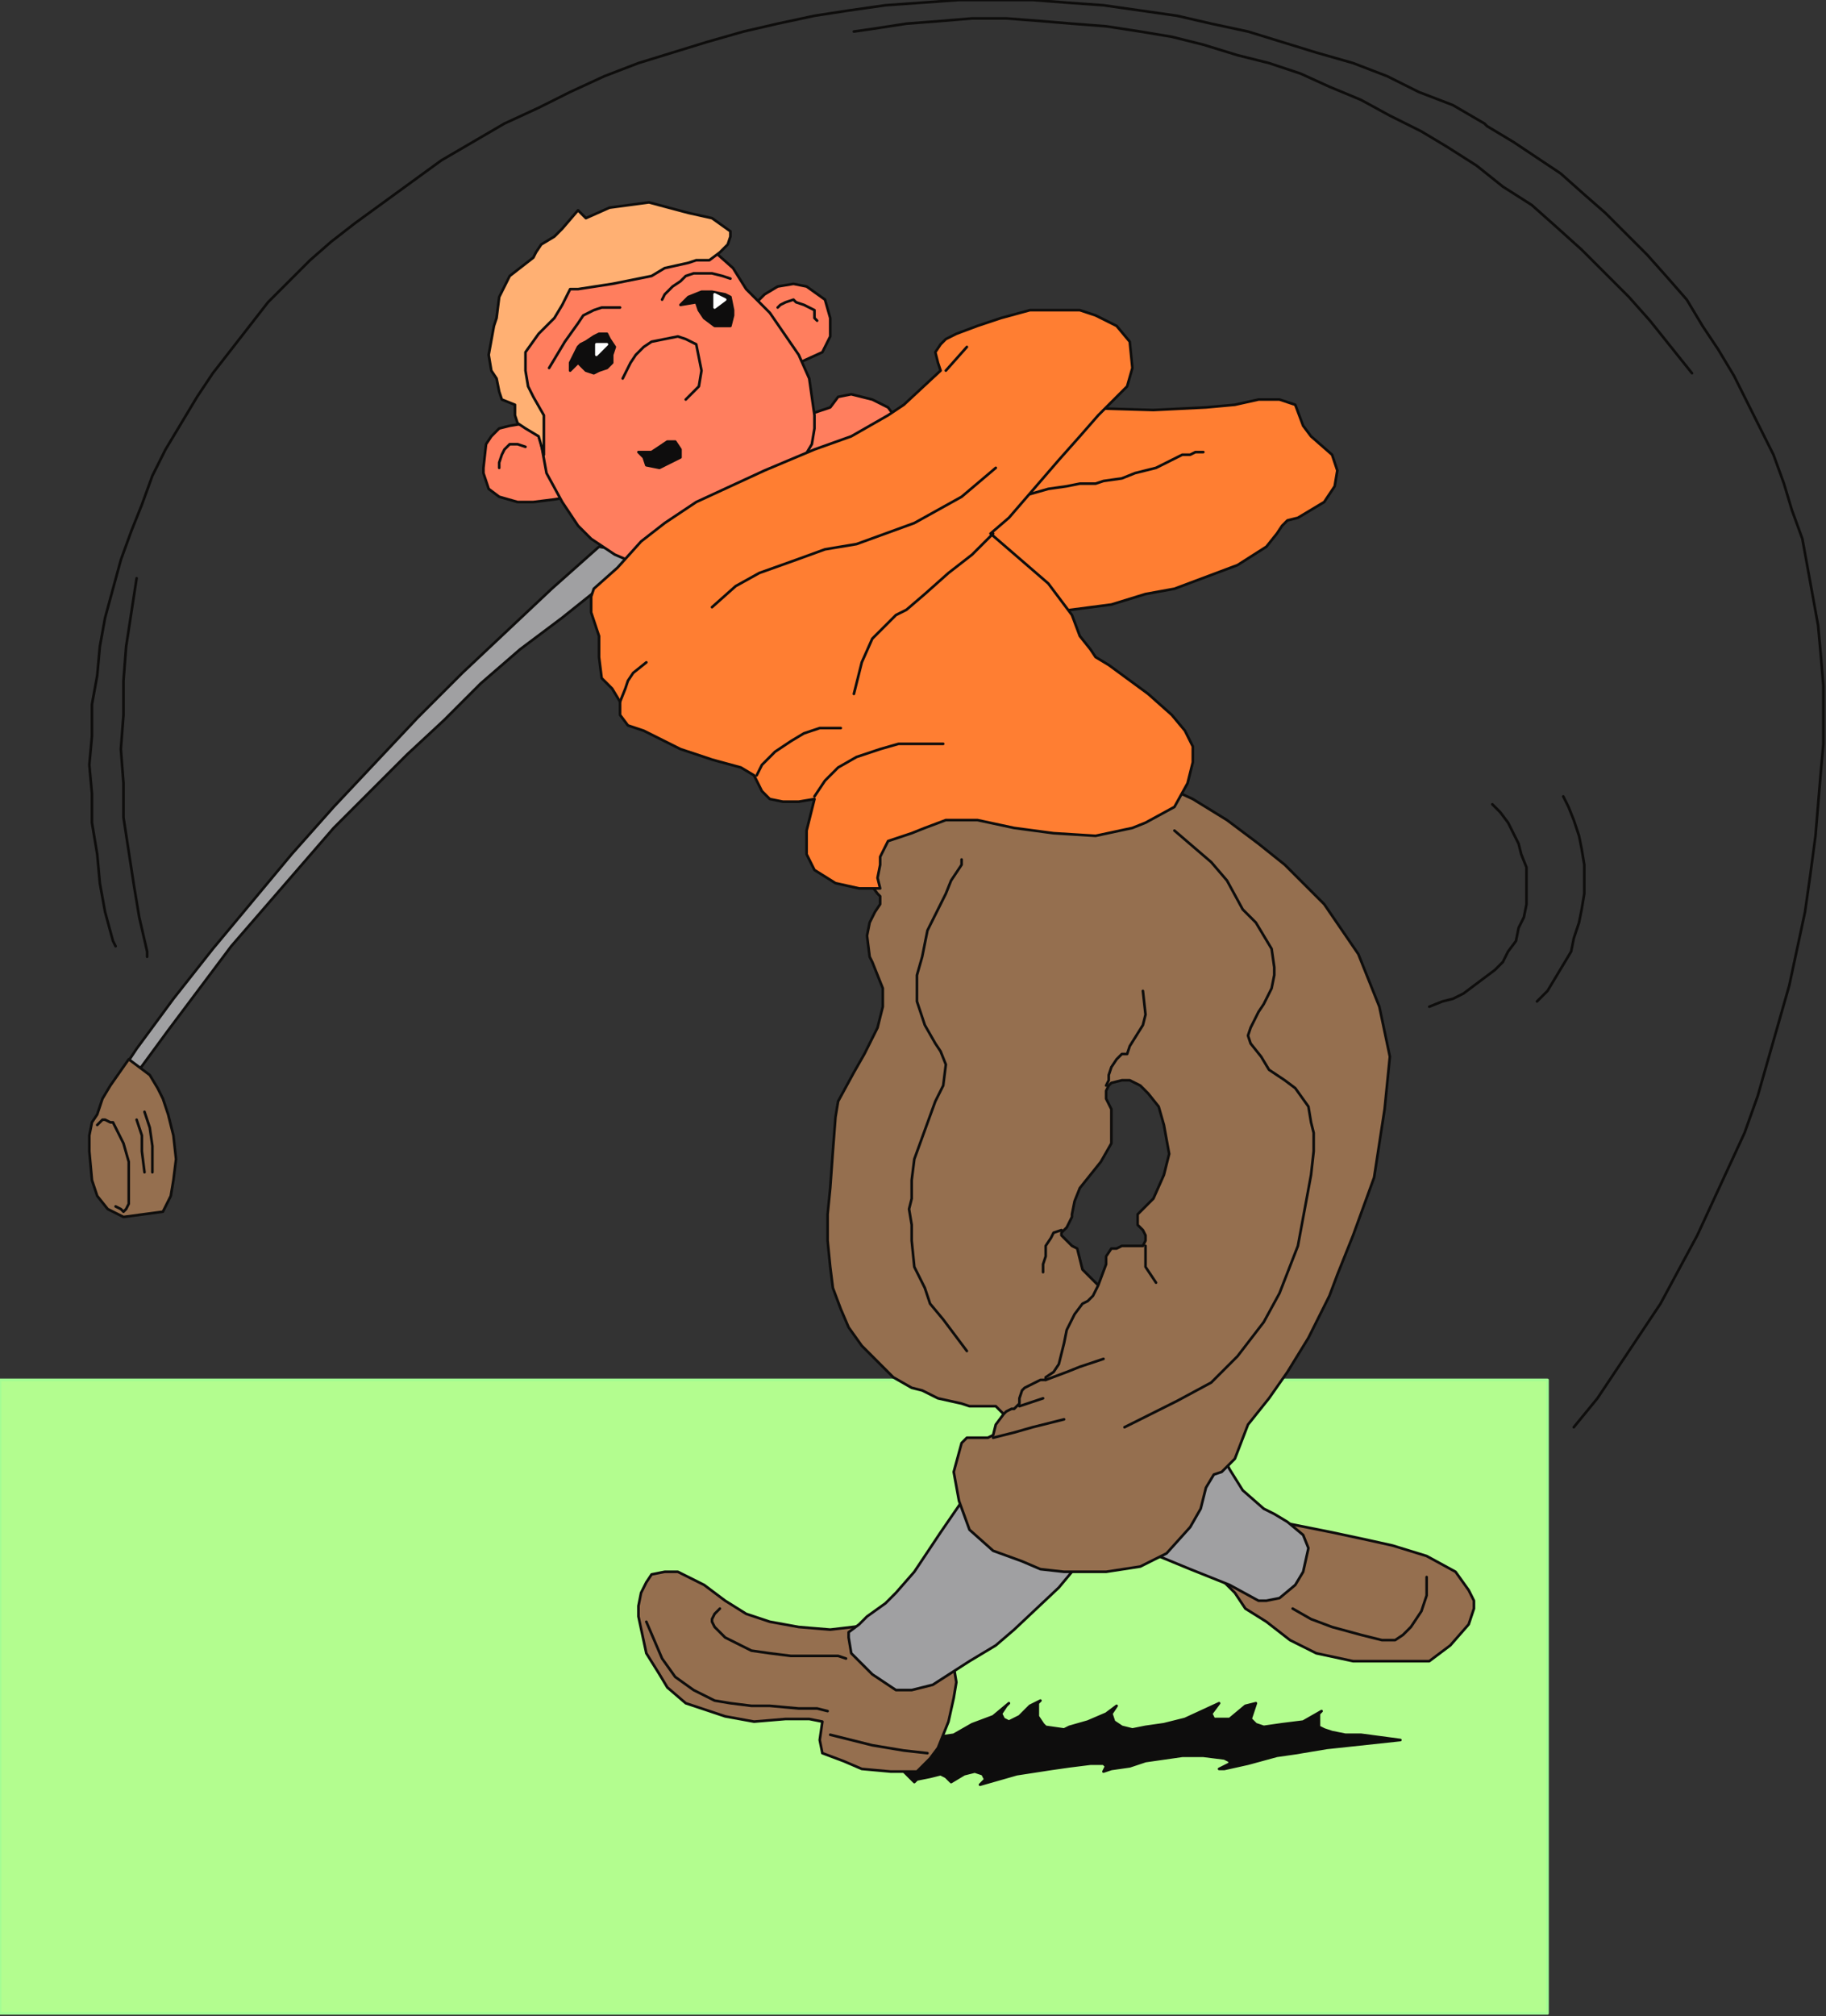 <?xml version="1.0" encoding="UTF-8" standalone="no"?>
<svg
   xmlns:dc="http://purl.org/dc/elements/1.1/"
   xmlns:cc="http://creativecommons.org/ns#"
   xmlns:rdf="http://www.w3.org/1999/02/22-rdf-syntax-ns#"
   xmlns:svg="http://www.w3.org/2000/svg"
   xmlns="http://www.w3.org/2000/svg"
   xmlns:sodipodi="http://sodipodi.sourceforge.net/DTD/sodipodi-0.dtd"
   xmlns:inkscape="http://www.inkscape.org/namespaces/inkscape"
   version="1.0"
   width="183.885mm"
   height="202.935mm"
   id="svg153"
   sodipodi:docname="CGOLF003.WMF">
  <rect width="100%" height="100%" fill="#333333" stroke="none"/>
  <sodipodi:namedview
     pagecolor="#ffffff"
     bordercolor="#666666"
     borderopacity="1"
     objecttolerance="10"
     gridtolerance="10"
     guidetolerance="10"
     inkscape:pageopacity="0"
     inkscape:pageshadow="2"
     inkscape:window-width="640"
     inkscape:window-height="480"
     id="namedview155" />
  <defs
     id="defs3">
    <pattern
       id="WMFhbasepattern"
       patternUnits="userSpaceOnUse"
       width="6"
       height="6"
       x="0"
       y="0" />
  </defs>
  <path
     style="fill:#b3fd8f;fill-rule:evenodd;fill-opacity:1;stroke:none;"
     d="  M 0,766   L 0,525   L 589,525   L 589,766   L 0,766  z "
     id="path5" />
  <path
     style="fill:none;stroke:#a3fd94;stroke-width:1px;stroke-linecap:round;stroke-linejoin:round;stroke-miterlimit:4;stroke-dasharray:none;stroke-opacity:1;"
     d="  M 0,766   L 0,525   L 589,525   L 589,766   L 0,766  "
     id="path7" />
  <path
     style="fill:#0e0d0d;fill-rule:evenodd;fill-opacity:1;stroke:none;"
     d="  M 351,662   L 356,661   L 363,660   L 370,656   L 378,653   L 384,648   L 383,649   L 381,652   L 382,654   L 384,655   L 388,653   L 392,649   L 396,647   L 395,648   L 395,653   L 397,656   L 398,657   L 405,658   L 407,657   L 414,655   L 421,652   L 425,649   L 423,652   L 424,655   L 427,657   L 431,658   L 436,657   L 443,656   L 451,654   L 464,648   L 461,652   L 462,654   L 464,654   L 468,654   L 474,649   L 478,648   L 477,651   L 476,654   L 478,656   L 481,657   L 488,656   L 496,655   L 503,651   L 502,652   L 502,655   L 502,657   L 504,658   L 507,659   L 512,660   L 518,660   L 533,662   L 505,665   L 493,667   L 486,668   L 475,671   L 466,673   L 464,673   L 468,671   L 468,670   L 466,669   L 458,668   L 450,668   L 443,669   L 436,670   L 430,672   L 423,673   L 420,674   L 421,672   L 420,671   L 415,671   L 407,672   L 400,673   L 387,675   L 373,679   L 375,677   L 374,675   L 371,674   L 367,675   L 362,678   L 360,676   L 358,675   L 354,676   L 349,677   L 348,678   L 343,673   L 341,672   L 337,671   L 351,662  z "
     id="path9" />
  <path
     style="fill:none;stroke:#0e0d0c;stroke-width:1px;stroke-linecap:round;stroke-linejoin:round;stroke-miterlimit:4;stroke-dasharray:none;stroke-opacity:1;"
     d="  M 351,662   L 356,661   L 363,660   L 370,656   L 378,653   L 384,648   L 383,649   L 381,652   L 382,654   L 384,655   L 388,653   L 392,649   L 396,647   L 395,648   L 395,653   L 397,656   L 398,657   L 405,658   L 407,657   L 414,655   L 421,652   L 425,649   L 423,652   L 424,655   L 427,657   L 431,658   L 436,657   L 443,656   L 451,654   L 464,648   L 461,652   L 462,654   L 464,654   L 468,654   L 474,649   L 478,648   L 477,651   L 476,654   L 478,656   L 481,657   L 488,656   L 496,655   L 503,651   L 502,652   L 502,655   L 502,657   L 504,658   L 507,659   L 512,660   L 518,660   L 533,662   L 505,665   L 493,667   L 486,668   L 475,671   L 466,673   L 464,673   L 468,671   L 468,670   L 466,669   L 458,668   L 450,668   L 443,669   L 436,670   L 430,672   L 423,673   L 420,674   L 421,672   L 420,671   L 415,671   L 407,672   L 400,673   L 387,675   L 373,679   L 375,677   L 374,675   L 371,674   L 367,675   L 362,678   L 360,676   L 358,675   L 354,676   L 349,677   L 348,678   L 343,673   L 341,672   L 337,671   L 351,662  "
     id="path11" />
  <path
     style="fill:#a0a0a2;fill-rule:evenodd;fill-opacity:1;stroke:none;"
     d="  M 228,208   L 210,224   L 193,240   L 176,256   L 159,273   L 143,290   L 127,307   L 111,325   L 96,343   L 81,361   L 66,380   L 52,399   L 48,405   L 53,407   L 64,392   L 76,376   L 88,360   L 101,345   L 114,330   L 127,315   L 141,301   L 155,287   L 169,274   L 183,260   L 198,247   L 214,235   L 229,223   L 245,211   L 228,208  z "
     id="path13" />
  <path
     style="fill:none;stroke:#0e0d0c;stroke-width:1px;stroke-linecap:round;stroke-linejoin:round;stroke-miterlimit:4;stroke-dasharray:none;stroke-opacity:1;"
     d="  M 228,208   L 210,224   L 193,240   L 176,256   L 159,273   L 143,290   L 127,307   L 111,325   L 96,343   L 81,361   L 66,380   L 52,399   L 48,405   L 53,407   L 64,392   L 76,376   L 88,360   L 101,345   L 114,330   L 127,315   L 141,301   L 155,287   L 169,274   L 183,260   L 198,247   L 214,235   L 229,223   L 245,211   L 228,208  "
     id="path15" />
  <path
     style="fill:#956f4f;fill-rule:evenodd;fill-opacity:1;stroke:none;"
     d="  M 333,618   L 316,620   L 304,619   L 293,617   L 284,614   L 276,609   L 268,603   L 258,598   L 253,598   L 248,599   L 246,602   L 244,606   L 243,611   L 243,615   L 246,629   L 251,637   L 254,642   L 261,648   L 276,653   L 287,655   L 299,654   L 308,654   L 313,655   L 312,662   L 313,667   L 321,670   L 328,673   L 339,674   L 349,674   L 354,669   L 357,665   L 361,655   L 363,646   L 364,640   L 363,634   L 363,629   L 333,618  z "
     id="path17" />
  <path
     style="fill:none;stroke:#0e0d0c;stroke-width:1px;stroke-linecap:round;stroke-linejoin:round;stroke-miterlimit:4;stroke-dasharray:none;stroke-opacity:1;"
     d="  M 333,618   L 316,620   L 304,619   L 293,617   L 284,614   L 276,609   L 268,603   L 258,598   L 253,598   L 248,599   L 246,602   L 244,606   L 243,611   L 243,615   L 246,629   L 251,637   L 254,642   L 261,648   L 276,653   L 287,655   L 299,654   L 308,654   L 313,655   L 312,662   L 313,667   L 321,670   L 328,673   L 339,674   L 349,674   L 354,669   L 357,665   L 361,655   L 363,646   L 364,640   L 363,634   L 363,629   L 333,618  "
     id="path19" />
  <path
     style="fill:#956f4f;fill-rule:evenodd;fill-opacity:1;stroke:none;"
     d="  M 465,601   L 470,606   L 474,612   L 482,617   L 491,624   L 501,629   L 515,632   L 532,632   L 544,632   L 548,629   L 552,626   L 559,618   L 561,612   L 561,609   L 559,605   L 554,598   L 543,592   L 530,588   L 521,586   L 507,583   L 497,581   L 487,579   L 465,601  z "
     id="path21" />
  <path
     style="fill:none;stroke:#0e0d0c;stroke-width:1px;stroke-linecap:round;stroke-linejoin:round;stroke-miterlimit:4;stroke-dasharray:none;stroke-opacity:1;"
     d="  M 465,601   L 470,606   L 474,612   L 482,617   L 491,624   L 501,629   L 515,632   L 532,632   L 544,632   L 548,629   L 552,626   L 559,618   L 561,612   L 561,609   L 559,605   L 554,598   L 543,592   L 530,588   L 521,586   L 507,583   L 497,581   L 487,579   L 465,601  "
     id="path23" />
  <path
     style="fill:#a0a0a2;fill-rule:evenodd;fill-opacity:1;stroke:none;"
     d="  M 369,567   L 358,583   L 348,598   L 341,606   L 337,610   L 330,615   L 327,618   L 323,621   L 323,623   L 324,629   L 332,637   L 341,643   L 347,643   L 355,641   L 369,632   L 379,626   L 386,620   L 403,604   L 408,598   L 408,589   L 408,587   L 369,567  z "
     id="path25" />
  <path
     style="fill:none;stroke:#0e0d0c;stroke-width:1px;stroke-linecap:round;stroke-linejoin:round;stroke-miterlimit:4;stroke-dasharray:none;stroke-opacity:1;"
     d="  M 369,567   L 358,583   L 348,598   L 341,606   L 337,610   L 330,615   L 327,618   L 323,621   L 323,623   L 324,629   L 332,637   L 341,643   L 347,643   L 355,641   L 369,632   L 379,626   L 386,620   L 403,604   L 408,598   L 408,589   L 408,587   L 369,567  "
     id="path27" />
  <path
     style="fill:#a0a0a2;fill-rule:evenodd;fill-opacity:1;stroke:none;"
     d="  M 462,547   L 468,559   L 473,567   L 481,574   L 485,576   L 490,579   L 496,584   L 498,589   L 496,598   L 493,603   L 487,608   L 482,609   L 479,609   L 468,603   L 453,597   L 436,590   L 462,547  z "
     id="path29" />
  <path
     style="fill:none;stroke:#0e0d0c;stroke-width:1px;stroke-linecap:round;stroke-linejoin:round;stroke-miterlimit:4;stroke-dasharray:none;stroke-opacity:1;"
     d="  M 462,547   L 468,559   L 473,567   L 481,574   L 485,576   L 490,579   L 496,584   L 498,589   L 496,598   L 493,603   L 487,608   L 482,609   L 479,609   L 468,603   L 453,597   L 436,590   L 462,547  "
     id="path31" />
  <path
     style="fill:#956f4f;fill-rule:evenodd;fill-opacity:1;stroke:none;"
     d="  M 49,403   L 57,409   L 60,414   L 62,418   L 64,424   L 66,432   L 67,441   L 66,449   L 65,455   L 62,461   L 47,463   L 41,460   L 37,455   L 35,449   L 34,438   L 34,432   L 35,427   L 37,424   L 39,418   L 42,413   L 49,403  z "
     id="path33" />
  <path
     style="fill:none;stroke:#0e0d0c;stroke-width:1px;stroke-linecap:round;stroke-linejoin:round;stroke-miterlimit:4;stroke-dasharray:none;stroke-opacity:1;"
     d="  M 49,403   L 57,409   L 60,414   L 62,418   L 64,424   L 66,432   L 67,441   L 66,449   L 65,455   L 62,461   L 47,463   L 41,460   L 37,455   L 35,449   L 34,438   L 34,432   L 35,427   L 37,424   L 39,418   L 42,413   L 49,403  "
     id="path35" />
  <path
     style="fill:#956f4f;fill-rule:evenodd;fill-opacity:1;stroke:none;"
     d="  M 415,486   L 412,483   L 410,475   L 408,474   L 406,472   L 404,470   L 404,469   L 405,468   L 406,467   L 408,463   L 408,462   L 409,457   L 411,452   L 415,447   L 419,442   L 423,435   L 423,431   L 423,422   L 422,420   L 421,418   L 421,415   L 422,413   L 423,412   L 427,411   L 430,411   L 434,413   L 437,416   L 441,421   L 443,428   L 445,439   L 443,447   L 439,456   L 435,460   L 433,462   L 433,463   L 433,466   L 435,468   L 436,470   L 436,472   L 435,474   L 431,474   L 428,474   L 427,474   L 425,475   L 423,475   L 421,478   L 421,481   L 418,489   L 418,489   L 416,493   L 414,495   L 412,496   L 409,500   L 406,506   L 405,511   L 403,519   L 401,522   L 398,524   L 398,525   L 396,525   L 394,526   L 392,527   L 392,527   L 390,528   L 389,529   L 388,532   L 388,534   L 387,535   L 386,536   L 385,536   L 383,537   L 382,538   L 382,538   L 379,542   L 378,546   L 376,547   L 373,547   L 369,547   L 368,547   L 366,549   L 363,560   L 365,571   L 369,582   L 378,590   L 389,594   L 396,597   L 405,598   L 421,598   L 434,596   L 444,591   L 453,581   L 457,574   L 459,566   L 462,561   L 465,560   L 470,555   L 475,542   L 483,532   L 490,522   L 498,509   L 506,493   L 509,485   L 515,470   L 523,448   L 527,422   L 529,402   L 525,383   L 517,363   L 504,344   L 489,329   L 479,321   L 467,312   L 454,304   L 441,298   L 430,295   L 349,306   L 329,316   L 328,317   L 328,326   L 334,332   L 331,336   L 334,340   L 335,341   L 335,344   L 333,347   L 331,351   L 330,356   L 331,364   L 332,366   L 334,371   L 336,376   L 336,383   L 334,391   L 331,397   L 329,401   L 325,408   L 319,419   L 318,425   L 317,438   L 316,452   L 315,462   L 315,472   L 316,482   L 317,490   L 320,498   L 323,505   L 328,512   L 340,524   L 347,528   L 351,529   L 357,532   L 366,534   L 369,535   L 379,535   L 380,536   L 382,538   L 383,537   L 385,536   L 386,536   L 387,535   L 388,534   L 388,532   L 389,529   L 390,528   L 392,527   L 392,527   L 394,526   L 396,525   L 398,525   L 398,524   L 401,522   L 403,519   L 405,511   L 406,506   L 409,500   L 412,496   L 414,495   L 416,493   L 418,489   L 415,486  z "
     id="path37" />
  <path
     style="fill:none;stroke:#0e0d0c;stroke-width:1px;stroke-linecap:round;stroke-linejoin:round;stroke-miterlimit:4;stroke-dasharray:none;stroke-opacity:1;"
     d="  M 415,486   L 412,483   L 410,475   L 408,474   L 406,472   L 404,470   L 404,469   L 405,468   L 406,467   L 408,463   L 408,462   L 409,457   L 411,452   L 415,447   L 419,442   L 423,435   L 423,431   L 423,422   L 422,420   L 421,418   L 421,415   L 422,413   L 423,412   L 427,411   L 430,411   L 434,413   L 437,416   L 441,421   L 443,428   L 445,439   L 443,447   L 439,456   L 435,460   L 433,462   L 433,463   L 433,466   L 435,468   L 436,470   L 436,472   L 435,474   L 431,474   L 428,474   L 427,474   L 425,475   L 423,475   L 421,478   L 421,481   L 418,489   L 418,489   L 416,493   L 414,495   L 412,496   L 409,500   L 406,506   L 405,511   L 403,519   L 401,522   L 398,524   L 398,525   L 396,525   L 394,526   L 392,527   L 392,527   L 390,528   L 389,529   L 388,532   L 388,534   L 387,535   L 386,536   L 385,536   L 383,537   L 382,538   L 382,538   L 379,542   L 378,546   L 376,547   L 373,547   L 369,547   L 368,547   L 366,549   L 363,560   L 365,571   L 369,582   L 378,590   L 389,594   L 396,597   L 405,598   L 421,598   L 434,596   L 444,591   L 453,581   L 457,574   L 459,566   L 462,561   L 465,560   L 470,555   L 475,542   L 483,532   L 490,522   L 498,509   L 506,493   L 509,485   L 515,470   L 523,448   L 527,422   L 529,402   L 525,383   L 517,363   L 504,344   L 489,329   L 479,321   L 467,312   L 454,304   L 441,298   L 430,295   L 349,306   L 329,316   L 328,317   L 328,326   L 334,332   L 331,336   L 334,340   L 335,341   L 335,344   L 333,347   L 331,351   L 330,356   L 331,364   L 332,366   L 334,371   L 336,376   L 336,383   L 334,391   L 331,397   L 329,401   L 325,408   L 319,419   L 318,425   L 317,438   L 316,452   L 315,462   L 315,472   L 316,482   L 317,490   L 320,498   L 323,505   L 328,512   L 340,524   L 347,528   L 351,529   L 357,532   L 366,534   L 369,535   L 379,535   L 380,536   L 382,538   L 383,537   L 385,536   L 386,536   L 387,535   L 388,534   L 388,532   L 389,529   L 390,528   L 392,527   L 392,527   L 394,526   L 396,525   L 398,525   L 398,524   L 401,522   L 403,519   L 405,511   L 406,506   L 409,500   L 412,496   L 414,495   L 416,493   L 418,489   L 415,486  "
     id="path39" />
  <path
     style="fill:none;stroke:#0e0d0c;stroke-width:1px;stroke-linecap:round;stroke-linejoin:round;stroke-miterlimit:4;stroke-dasharray:none;stroke-opacity:1;"
     d="  M 447,316   L 461,328   L 467,335   L 473,346   L 478,351   L 481,356   L 484,361   L 485,368   L 485,371   L 484,376   L 481,382   L 479,385   L 477,389   L 476,391   L 475,394   L 476,397   L 480,402   L 483,407   L 486,409   L 489,411   L 493,414   L 498,421   L 499,427   L 500,431   L 500,438   L 499,447   L 494,474   L 487,492   L 481,503   L 471,516   L 461,526   L 448,533   L 428,543  "
     id="path41" />
  <path
     style="fill:none;stroke:#0e0d0c;stroke-width:1px;stroke-linecap:round;stroke-linejoin:round;stroke-miterlimit:4;stroke-dasharray:none;stroke-opacity:1;"
     d="  M 421,413   L 422,411   L 422,409   L 423,406   L 425,403   L 427,401   L 429,401   L 430,398   L 435,390   L 436,386   L 435,377  "
     id="path43" />
  <path
     style="fill:none;stroke:#0e0d0c;stroke-width:1px;stroke-linecap:round;stroke-linejoin:round;stroke-miterlimit:4;stroke-dasharray:none;stroke-opacity:1;"
     d="  M 366,327   L 366,329   L 362,335   L 360,340   L 356,348   L 353,354   L 352,359   L 351,364   L 349,371   L 349,381   L 352,390   L 356,397   L 358,400   L 360,405   L 359,413   L 356,419   L 348,441   L 347,449   L 347,456   L 346,460   L 347,466   L 347,472   L 348,482   L 352,490   L 354,496   L 359,502   L 365,510   L 368,514  "
     id="path45" />
  <path
     style="fill:none;stroke:#0e0d0c;stroke-width:1px;stroke-linecap:round;stroke-linejoin:round;stroke-miterlimit:4;stroke-dasharray:none;stroke-opacity:1;"
     d="  M 404,468   L 401,469   L 400,471   L 398,474   L 398,478   L 397,481   L 397,484  "
     id="path47" />
  <path
     style="fill:none;stroke:#0e0d0c;stroke-width:1px;stroke-linecap:round;stroke-linejoin:round;stroke-miterlimit:4;stroke-dasharray:none;stroke-opacity:1;"
     d="  M 436,474   L 436,482   L 440,488  "
     id="path49" />
  <path
     style="fill:none;stroke:#0e0d0c;stroke-width:1px;stroke-linecap:round;stroke-linejoin:round;stroke-miterlimit:4;stroke-dasharray:none;stroke-opacity:1;"
     d="  M 378,547   L 386,545   L 393,543   L 405,540  "
     id="path51" />
  <path
     style="fill:none;stroke:#0e0d0c;stroke-width:1px;stroke-linecap:round;stroke-linejoin:round;stroke-miterlimit:4;stroke-dasharray:none;stroke-opacity:1;"
     d="  M 388,535   L 397,532  "
     id="path53" />
  <path
     style="fill:none;stroke:#0e0d0c;stroke-width:1px;stroke-linecap:round;stroke-linejoin:round;stroke-miterlimit:4;stroke-dasharray:none;stroke-opacity:1;"
     d="  M 398,525   L 406,522   L 411,520   L 420,517  "
     id="path55" />
  <path
     style="fill:none;stroke:#0e0d0c;stroke-width:1px;stroke-linecap:round;stroke-linejoin:round;stroke-miterlimit:4;stroke-dasharray:none;stroke-opacity:1;"
     d="  M 492,612   L 499,616   L 507,619   L 518,622   L 526,624   L 531,624   L 534,622   L 537,619   L 541,613   L 543,607   L 543,600  "
     id="path57" />
  <path
     style="fill:none;stroke:#0e0d0c;stroke-width:1px;stroke-linecap:round;stroke-linejoin:round;stroke-miterlimit:4;stroke-dasharray:none;stroke-opacity:1;"
     d="  M 274,612   L 272,614   L 271,616   L 271,617   L 272,619   L 276,623   L 282,626   L 286,628   L 293,629   L 301,630   L 307,630   L 314,630   L 319,630   L 322,631  "
     id="path59" />
  <path
     style="fill:none;stroke:#0e0d0c;stroke-width:1px;stroke-linecap:round;stroke-linejoin:round;stroke-miterlimit:4;stroke-dasharray:none;stroke-opacity:1;"
     d="  M 246,617   L 252,631   L 257,638   L 264,643   L 272,647   L 278,648   L 286,649   L 293,649   L 304,650   L 311,650   L 315,651  "
     id="path61" />
  <path
     style="fill:none;stroke:#0e0d0c;stroke-width:1px;stroke-linecap:round;stroke-linejoin:round;stroke-miterlimit:4;stroke-dasharray:none;stroke-opacity:1;"
     d="  M 316,660   L 324,662   L 332,664   L 338,665   L 344,666   L 353,667  "
     id="path63" />
  <path
     style="fill:#ff7e5e;fill-rule:evenodd;fill-opacity:1;stroke:none;"
     d="  M 344,163   L 338,155   L 332,152   L 324,150   L 319,151   L 316,155   L 310,157   L 304,161   L 301,166   L 296,177   L 318,183   L 344,163  z "
     id="path65" />
  <path
     style="fill:none;stroke:#0e0d0c;stroke-width:1px;stroke-linecap:round;stroke-linejoin:round;stroke-miterlimit:4;stroke-dasharray:none;stroke-opacity:1;"
     d="  M 344,163   L 338,155   L 332,152   L 324,150   L 319,151   L 316,155   L 310,157   L 304,161   L 301,166   L 296,177   L 318,183   L 344,163  "
     id="path67" />
  <path
     style="fill:#ff7e5e;fill-rule:evenodd;fill-opacity:1;stroke:none;"
     d="  M 211,161   L 200,161   L 194,162   L 190,163   L 187,166   L 185,169   L 184,178   L 184,180   L 186,186   L 190,189   L 197,191   L 203,191   L 211,190   L 217,189   L 220,183   L 211,161  z "
     id="path69" />
  <path
     style="fill:none;stroke:#0e0d0c;stroke-width:1px;stroke-linecap:round;stroke-linejoin:round;stroke-miterlimit:4;stroke-dasharray:none;stroke-opacity:1;"
     d="  M 211,161   L 200,161   L 194,162   L 190,163   L 187,166   L 185,169   L 184,178   L 184,180   L 186,186   L 190,189   L 197,191   L 203,191   L 211,190   L 217,189   L 220,183   L 211,161  "
     id="path71" />
  <path
     style="fill:#ff7e5e;fill-rule:evenodd;fill-opacity:1;stroke:none;"
     d="  M 284,118   L 287,116   L 291,112   L 296,109   L 302,108   L 307,109   L 314,114   L 316,121   L 316,128   L 313,134   L 302,139   L 284,118  z "
     id="path73" />
  <path
     style="fill:none;stroke:#0e0d0c;stroke-width:1px;stroke-linecap:round;stroke-linejoin:round;stroke-miterlimit:4;stroke-dasharray:none;stroke-opacity:1;"
     d="  M 284,118   L 287,116   L 291,112   L 296,109   L 302,108   L 307,109   L 314,114   L 316,121   L 316,128   L 313,134   L 302,139   L 284,118  "
     id="path75" />
  <path
     style="fill:#ff7e5e;fill-rule:evenodd;fill-opacity:1;stroke:none;"
     d="  M 197,141   L 206,169   L 208,180   L 214,191   L 220,200   L 225,205   L 234,211   L 248,217   L 265,217   L 290,203   L 307,189   L 306,174   L 309,169   L 310,163   L 310,158   L 308,144   L 304,135   L 293,119   L 284,110   L 279,102   L 270,94   L 265,96   L 259,96   L 248,93   L 223,99   L 214,102   L 206,107   L 203,113   L 197,141  z "
     id="path77" />
  <path
     style="fill:none;stroke:#0e0d0c;stroke-width:1px;stroke-linecap:round;stroke-linejoin:round;stroke-miterlimit:4;stroke-dasharray:none;stroke-opacity:1;"
     d="  M 197,141   L 206,169   L 208,180   L 214,191   L 220,200   L 225,205   L 234,211   L 248,217   L 265,217   L 290,203   L 307,189   L 306,174   L 309,169   L 310,163   L 310,158   L 308,144   L 304,135   L 293,119   L 284,110   L 279,102   L 270,94   L 265,96   L 259,96   L 248,93   L 223,99   L 214,102   L 206,107   L 203,113   L 197,141  "
     id="path79" />
  <path
     style="fill:#ffb073;fill-rule:evenodd;fill-opacity:1;stroke:none;"
     d="  M 205,166   L 207,173   L 207,158   L 203,151   L 201,147   L 200,141   L 200,134   L 205,127   L 211,121   L 214,116   L 217,110   L 220,110   L 233,108   L 248,105   L 253,102   L 262,100   L 265,99   L 270,99   L 274,96   L 277,93   L 278,90   L 278,88   L 271,83   L 262,81   L 247,77   L 232,79   L 223,83   L 220,80   L 214,87   L 211,90   L 206,93   L 204,96   L 203,98   L 194,105   L 190,113   L 189,121   L 188,124   L 186,135   L 187,141   L 189,144   L 190,149   L 191,152   L 196,154   L 196,158   L 197,161   L 200,163   L 205,166  z "
     id="path81" />
  <path
     style="fill:none;stroke:#0e0d0c;stroke-width:1px;stroke-linecap:round;stroke-linejoin:round;stroke-miterlimit:4;stroke-dasharray:none;stroke-opacity:1;"
     d="  M 205,166   L 207,173   L 207,158   L 203,151   L 201,147   L 200,141   L 200,134   L 205,127   L 211,121   L 214,116   L 217,110   L 220,110   L 233,108   L 248,105   L 253,102   L 262,100   L 265,99   L 270,99   L 274,96   L 277,93   L 278,90   L 278,88   L 271,83   L 262,81   L 247,77   L 232,79   L 223,83   L 220,80   L 214,87   L 211,90   L 206,93   L 204,96   L 203,98   L 194,105   L 190,113   L 189,121   L 188,124   L 186,135   L 187,141   L 189,144   L 190,149   L 191,152   L 196,154   L 196,158   L 197,161   L 200,163   L 205,166  "
     id="path83" />
  <path
     style="fill:#0e0d0d;fill-rule:evenodd;fill-opacity:1;stroke:none;"
     d="  M 217,141   L 217,138   L 220,132   L 221,131   L 223,130   L 226,128   L 228,127   L 231,127   L 232,129   L 234,132   L 233,135   L 233,138   L 231,140   L 228,141   L 226,142   L 223,141   L 220,138   L 217,141  z "
     id="path85" />
  <path
     style="fill:none;stroke:#0e0d0c;stroke-width:1px;stroke-linecap:round;stroke-linejoin:round;stroke-miterlimit:4;stroke-dasharray:none;stroke-opacity:1;"
     d="  M 217,141   L 217,138   L 220,132   L 221,131   L 223,130   L 226,128   L 228,127   L 231,127   L 232,129   L 234,132   L 233,135   L 233,138   L 231,140   L 228,141   L 226,142   L 223,141   L 220,138   L 217,141  "
     id="path87" />
  <path
     style="fill:#0e0d0d;fill-rule:evenodd;fill-opacity:1;stroke:none;"
     d="  M 259,116   L 262,113   L 267,111   L 271,111   L 276,112   L 278,113   L 279,118   L 279,120   L 278,124   L 272,124   L 268,121   L 266,118   L 265,115   L 259,116  z "
     id="path89" />
  <path
     style="fill:none;stroke:#0e0d0c;stroke-width:1px;stroke-linecap:round;stroke-linejoin:round;stroke-miterlimit:4;stroke-dasharray:none;stroke-opacity:1;"
     d="  M 259,116   L 262,113   L 267,111   L 271,111   L 276,112   L 278,113   L 279,118   L 279,120   L 278,124   L 272,124   L 268,121   L 266,118   L 265,115   L 259,116  "
     id="path91" />
  <path
     style="fill:#0e0d0d;fill-rule:evenodd;fill-opacity:1;stroke:none;"
     d="  M 243,172   L 245,174   L 246,177   L 251,178   L 253,177   L 259,174   L 259,171   L 257,168   L 254,168   L 248,172   L 243,172  z "
     id="path93" />
  <path
     style="fill:none;stroke:#0e0d0c;stroke-width:1px;stroke-linecap:round;stroke-linejoin:round;stroke-miterlimit:4;stroke-dasharray:none;stroke-opacity:1;"
     d="  M 243,172   L 245,174   L 246,177   L 251,178   L 253,177   L 259,174   L 259,171   L 257,168   L 254,168   L 248,172   L 243,172  "
     id="path95" />
  <path
     style="fill:#ff7e32;fill-rule:evenodd;fill-opacity:1;stroke:none;"
     d="  M 406,155   L 439,156   L 459,155   L 470,154   L 479,152   L 487,152   L 493,154   L 496,162   L 499,166   L 507,173   L 509,179   L 508,185   L 504,191   L 494,197   L 490,198   L 488,200   L 486,203   L 482,208   L 471,215   L 447,224   L 436,226   L 423,230   L 400,233   L 392,236   L 358,211   L 366,197   L 406,155  z "
     id="path97" />
  <path
     style="fill:none;stroke:#0e0d0c;stroke-width:1px;stroke-linecap:round;stroke-linejoin:round;stroke-miterlimit:4;stroke-dasharray:none;stroke-opacity:1;"
     d="  M 406,155   L 439,156   L 459,155   L 470,154   L 479,152   L 487,152   L 493,154   L 496,162   L 499,166   L 507,173   L 509,179   L 508,185   L 504,191   L 494,197   L 490,198   L 488,200   L 486,203   L 482,208   L 471,215   L 447,224   L 436,226   L 423,230   L 400,233   L 392,236   L 358,211   L 366,197   L 406,155  "
     id="path99" />
  <path
     style="fill:#ff7e32;fill-rule:evenodd;fill-opacity:1;stroke:none;"
     d="  M 226,224   L 235,216   L 244,206   L 253,199   L 265,191   L 278,185   L 291,179   L 310,171   L 324,166   L 338,158   L 344,154   L 358,141   L 357,138   L 356,134   L 358,131   L 360,129   L 364,127   L 372,124   L 381,121   L 392,118   L 403,118   L 411,118   L 417,120   L 425,124   L 430,130   L 431,140   L 429,147   L 418,158   L 411,166   L 403,175   L 384,197   L 377,203   L 399,222   L 408,234   L 411,242   L 415,247   L 417,250   L 422,253   L 437,264   L 446,272   L 451,278   L 454,284   L 454,290   L 452,298   L 447,307   L 436,313   L 431,315   L 417,318   L 401,317   L 386,315   L 372,312   L 360,312   L 352,315   L 347,317   L 338,320   L 335,326   L 335,329   L 334,334   L 335,338   L 327,338   L 318,336   L 310,331   L 307,325   L 307,316   L 310,304   L 304,305   L 298,305   L 293,304   L 290,301   L 287,295   L 282,292   L 271,289   L 259,285   L 245,278   L 239,276   L 236,272   L 236,267   L 233,262   L 229,258   L 228,250   L 228,247   L 228,242   L 225,233   L 225,231   L 225,227   L 226,224  z "
     id="path101" />
  <path
     style="fill:none;stroke:#0e0d0c;stroke-width:1px;stroke-linecap:round;stroke-linejoin:round;stroke-miterlimit:4;stroke-dasharray:none;stroke-opacity:1;"
     d="  M 226,224   L 235,216   L 244,206   L 253,199   L 265,191   L 278,185   L 291,179   L 310,171   L 324,166   L 338,158   L 344,154   L 358,141   L 357,138   L 356,134   L 358,131   L 360,129   L 364,127   L 372,124   L 381,121   L 392,118   L 403,118   L 411,118   L 417,120   L 425,124   L 430,130   L 431,140   L 429,147   L 418,158   L 411,166   L 403,175   L 384,197   L 377,203   L 399,222   L 408,234   L 411,242   L 415,247   L 417,250   L 422,253   L 437,264   L 446,272   L 451,278   L 454,284   L 454,290   L 452,298   L 447,307   L 436,313   L 431,315   L 417,318   L 401,317   L 386,315   L 372,312   L 360,312   L 352,315   L 347,317   L 338,320   L 335,326   L 335,329   L 334,334   L 335,338   L 327,338   L 318,336   L 310,331   L 307,325   L 307,316   L 310,304   L 304,305   L 298,305   L 293,304   L 290,301   L 287,295   L 282,292   L 271,289   L 259,285   L 245,278   L 239,276   L 236,272   L 236,267   L 233,262   L 229,258   L 228,250   L 228,247   L 228,242   L 225,233   L 225,231   L 225,227   L 226,224  "
     id="path103" />
  <path
     style="fill:none;stroke:#0e0d0c;stroke-width:1px;stroke-linecap:round;stroke-linejoin:round;stroke-miterlimit:4;stroke-dasharray:none;stroke-opacity:1;"
     d="  M 209,140   L 215,130   L 220,123   L 222,120   L 226,118   L 229,117   L 233,117   L 236,117  "
     id="path105" />
  <path
     style="fill:none;stroke:#0e0d0c;stroke-width:1px;stroke-linecap:round;stroke-linejoin:round;stroke-miterlimit:4;stroke-dasharray:none;stroke-opacity:1;"
     d="  M 252,114   L 253,112   L 256,109   L 259,107   L 261,105   L 264,104   L 267,104   L 271,104   L 275,105   L 278,106  "
     id="path107" />
  <path
     style="fill:none;stroke:#0e0d0c;stroke-width:1px;stroke-linecap:round;stroke-linejoin:round;stroke-miterlimit:4;stroke-dasharray:none;stroke-opacity:1;"
     d="  M 237,144   L 240,138   L 242,135   L 245,132   L 248,130   L 253,129   L 258,128   L 261,129   L 265,131   L 266,136   L 267,141   L 266,147   L 261,152  "
     id="path109" />
  <path
     style="fill:none;stroke:#0e0d0c;stroke-width:1px;stroke-linecap:round;stroke-linejoin:round;stroke-miterlimit:4;stroke-dasharray:none;stroke-opacity:1;"
     d="  M 296,117   L 297,116   L 299,115   L 302,114   L 303,115   L 306,116   L 308,117   L 310,118   L 310,121   L 311,122  "
     id="path111" />
  <path
     style="fill:none;stroke:#0e0d0c;stroke-width:1px;stroke-linecap:round;stroke-linejoin:round;stroke-miterlimit:4;stroke-dasharray:none;stroke-opacity:1;"
     d="  M 200,170   L 197,169   L 196,169   L 194,169   L 192,171   L 191,173   L 190,176   L 190,178  "
     id="path113" />
  <path
     style="fill:#ffffff;fill-rule:evenodd;fill-opacity:1;stroke:none;"
     d="  M 227,135   L 227,131   L 231,131   L 227,135  z "
     id="path115" />
  <path
     style="fill:none;stroke:#ffffff;stroke-width:1px;stroke-linecap:round;stroke-linejoin:round;stroke-miterlimit:4;stroke-dasharray:none;stroke-opacity:1;"
     d="  M 227,135   L 227,131   L 231,131   L 227,135  "
     id="path117" />
  <path
     style="fill:#ffffff;fill-rule:evenodd;fill-opacity:1;stroke:none;"
     d="  M 272,117   L 272,112   L 276,114   L 272,117  z "
     id="path119" />
  <path
     style="fill:none;stroke:#ffffff;stroke-width:1px;stroke-linecap:round;stroke-linejoin:round;stroke-miterlimit:4;stroke-dasharray:none;stroke-opacity:1;"
     d="  M 272,117   L 272,112   L 276,114   L 272,117  "
     id="path121" />
  <path
     style="fill:none;stroke:#0e0d0c;stroke-width:1px;stroke-linecap:round;stroke-linejoin:round;stroke-miterlimit:4;stroke-dasharray:none;stroke-opacity:1;"
     d="  M 392,188   L 399,186   L 406,185   L 411,184   L 417,184   L 420,183   L 427,182   L 432,180   L 440,178   L 446,175   L 450,173   L 453,173   L 455,172   L 458,172  "
     id="path123" />
  <path
     style="fill:none;stroke:#0e0d0c;stroke-width:1px;stroke-linecap:round;stroke-linejoin:round;stroke-miterlimit:4;stroke-dasharray:none;stroke-opacity:1;"
     d="  M 378,203   L 370,211   L 361,218   L 352,226   L 345,232   L 341,234   L 332,243   L 328,252   L 325,264  "
     id="path125" />
  <path
     style="fill:none;stroke:#0e0d0c;stroke-width:1px;stroke-linecap:round;stroke-linejoin:round;stroke-miterlimit:4;stroke-dasharray:none;stroke-opacity:1;"
     d="  M 236,267   L 238,262   L 239,259   L 241,256   L 246,252  "
     id="path127" />
  <path
     style="fill:none;stroke:#0e0d0c;stroke-width:1px;stroke-linecap:round;stroke-linejoin:round;stroke-miterlimit:4;stroke-dasharray:none;stroke-opacity:1;"
     d="  M 271,231   L 280,223   L 289,218   L 303,213   L 314,209   L 326,207   L 348,199   L 366,189   L 379,178  "
     id="path129" />
  <path
     style="fill:none;stroke:#0e0d0c;stroke-width:1px;stroke-linecap:round;stroke-linejoin:round;stroke-miterlimit:4;stroke-dasharray:none;stroke-opacity:1;"
     d="  M 288,295   L 290,291   L 295,286   L 301,282   L 306,279   L 312,277   L 320,277  "
     id="path131" />
  <path
     style="fill:none;stroke:#0e0d0c;stroke-width:1px;stroke-linecap:round;stroke-linejoin:round;stroke-miterlimit:4;stroke-dasharray:none;stroke-opacity:1;"
     d="  M 310,303   L 310,303   L 314,297   L 319,292   L 326,288   L 335,285   L 342,283   L 350,283   L 359,283  "
     id="path133" />
  <path
     style="fill:none;stroke:#0e0d0c;stroke-width:1px;stroke-linecap:round;stroke-linejoin:round;stroke-miterlimit:4;stroke-dasharray:none;stroke-opacity:1;"
     d="  M 37,428   L 38,427   L 39,426   L 40,426   L 42,427   L 43,427   L 44,429   L 47,435   L 49,442   L 49,449   L 49,458   L 48,460   L 47,461   L 46,460   L 44,459  "
     id="path135" />
  <path
     style="fill:none;stroke:#0e0d0c;stroke-width:1px;stroke-linecap:round;stroke-linejoin:round;stroke-miterlimit:4;stroke-dasharray:none;stroke-opacity:1;"
     d="  M 52,426   L 54,432   L 54,438   L 55,446  "
     id="path137" />
  <path
     style="fill:none;stroke:#0e0d0c;stroke-width:1px;stroke-linecap:round;stroke-linejoin:round;stroke-miterlimit:4;stroke-dasharray:none;stroke-opacity:1;"
     d="  M 55,423   L 57,429   L 58,436   L 58,446  "
     id="path139" />
  <path
     style="fill:none;stroke:#0e0d0c;stroke-width:1px;stroke-linecap:round;stroke-linejoin:round;stroke-miterlimit:4;stroke-dasharray:none;stroke-opacity:1;"
     d="  M 544,383   L 549,381   L 553,380   L 557,378   L 561,375   L 565,372   L 569,369   L 572,366   L 574,362   L 577,358   L 578,353   L 580,349   L 581,344   L 581,339   L 581,335   L 581,330   L 579,325   L 578,321   L 576,317   L 574,313   L 571,309   L 568,306  "
     id="path141" />
  <path
     style="fill:none;stroke:#0e0d0c;stroke-width:1px;stroke-linecap:round;stroke-linejoin:round;stroke-miterlimit:4;stroke-dasharray:none;stroke-opacity:1;"
     d="  M 585,381   L 589,377   L 592,372   L 595,367   L 598,362   L 599,357   L 601,351   L 602,346   L 603,340   L 603,335   L 603,329   L 602,323   L 601,318   L 599,312   L 597,307   L 595,303  "
     id="path143" />
  <path
     style="fill:none;stroke:#0e0d0c;stroke-width:1px;stroke-linecap:round;stroke-linejoin:round;stroke-miterlimit:4;stroke-dasharray:none;stroke-opacity:1;"
     d="  M 52,220   L 50,233   L 48,246   L 47,259   L 47,272   L 46,285   L 47,298   L 47,311   L 49,324   L 51,337   L 53,349   L 56,362   L 56,364  "
     id="path145" />
  <path
     style="fill:none;stroke:#0e0d0c;stroke-width:1px;stroke-linecap:round;stroke-linejoin:round;stroke-miterlimit:4;stroke-dasharray:none;stroke-opacity:1;"
     d="  M 599,543   L 608,532   L 616,520   L 624,508   L 632,496   L 639,483   L 646,470   L 652,457   L 658,444   L 664,431   L 669,417   L 673,403   L 677,389   L 681,375   L 684,361   L 687,347   L 689,333   L 691,318   L 692,306   L 693,294   L 694,283   L 694,272   L 694,261   L 693,249   L 692,238   L 690,227   L 688,216   L 686,205   L 682,194   L 679,184   L 675,173   L 670,163   L 665,153   L 660,143   L 654,133   L 648,124   L 642,114   L 635,106   L 627,97   L 619,89   L 611,81   L 603,74   L 594,66   L 585,60   L 576,54   L 566,48   L 565,47   L 553,40   L 540,35   L 528,29   L 515,24   L 501,20   L 488,16   L 475,12   L 461,9   L 448,6   L 434,4   L 420,2   L 406,1   L 393,0   L 379,0   L 365,0   L 351,1   L 337,2   L 323,4   L 310,6   L 296,9   L 283,12   L 269,16   L 256,20   L 243,24   L 230,29   L 217,35   L 205,41   L 192,47   L 180,54   L 168,61   L 157,69   L 146,77   L 135,85   L 126,92   L 118,99   L 110,107   L 102,115   L 95,124   L 88,133   L 81,142   L 75,151   L 69,161   L 63,171   L 58,181   L 54,192   L 50,202   L 46,213   L 43,224   L 40,235   L 38,246   L 37,257   L 35,268   L 35,280   L 34,291   L 35,302   L 35,313   L 37,325   L 38,336   L 40,347   L 43,358   L 44,360  "
     id="path147" />
  <path
     style="fill:none;stroke:#0e0d0c;stroke-width:1px;stroke-linecap:round;stroke-linejoin:round;stroke-miterlimit:4;stroke-dasharray:none;stroke-opacity:1;"
     d="  M 644,142   L 636,132   L 628,122   L 620,113   L 611,104   L 602,95   L 592,86   L 583,78   L 572,71   L 562,63   L 551,56   L 541,50   L 529,44   L 518,38   L 506,33   L 495,28   L 483,24   L 471,21   L 458,17   L 446,14   L 434,12   L 421,10   L 408,9   L 396,8   L 383,7   L 370,7   L 358,8   L 345,9   L 332,11   L 325,12  "
     id="path149" />
  <path
     style="fill:none;stroke:#0e0d0c;stroke-width:1px;stroke-linecap:round;stroke-linejoin:round;stroke-miterlimit:4;stroke-dasharray:none;stroke-opacity:1;"
     d="  M 360,141   L 368,132  "
     id="path151" />
</svg>
